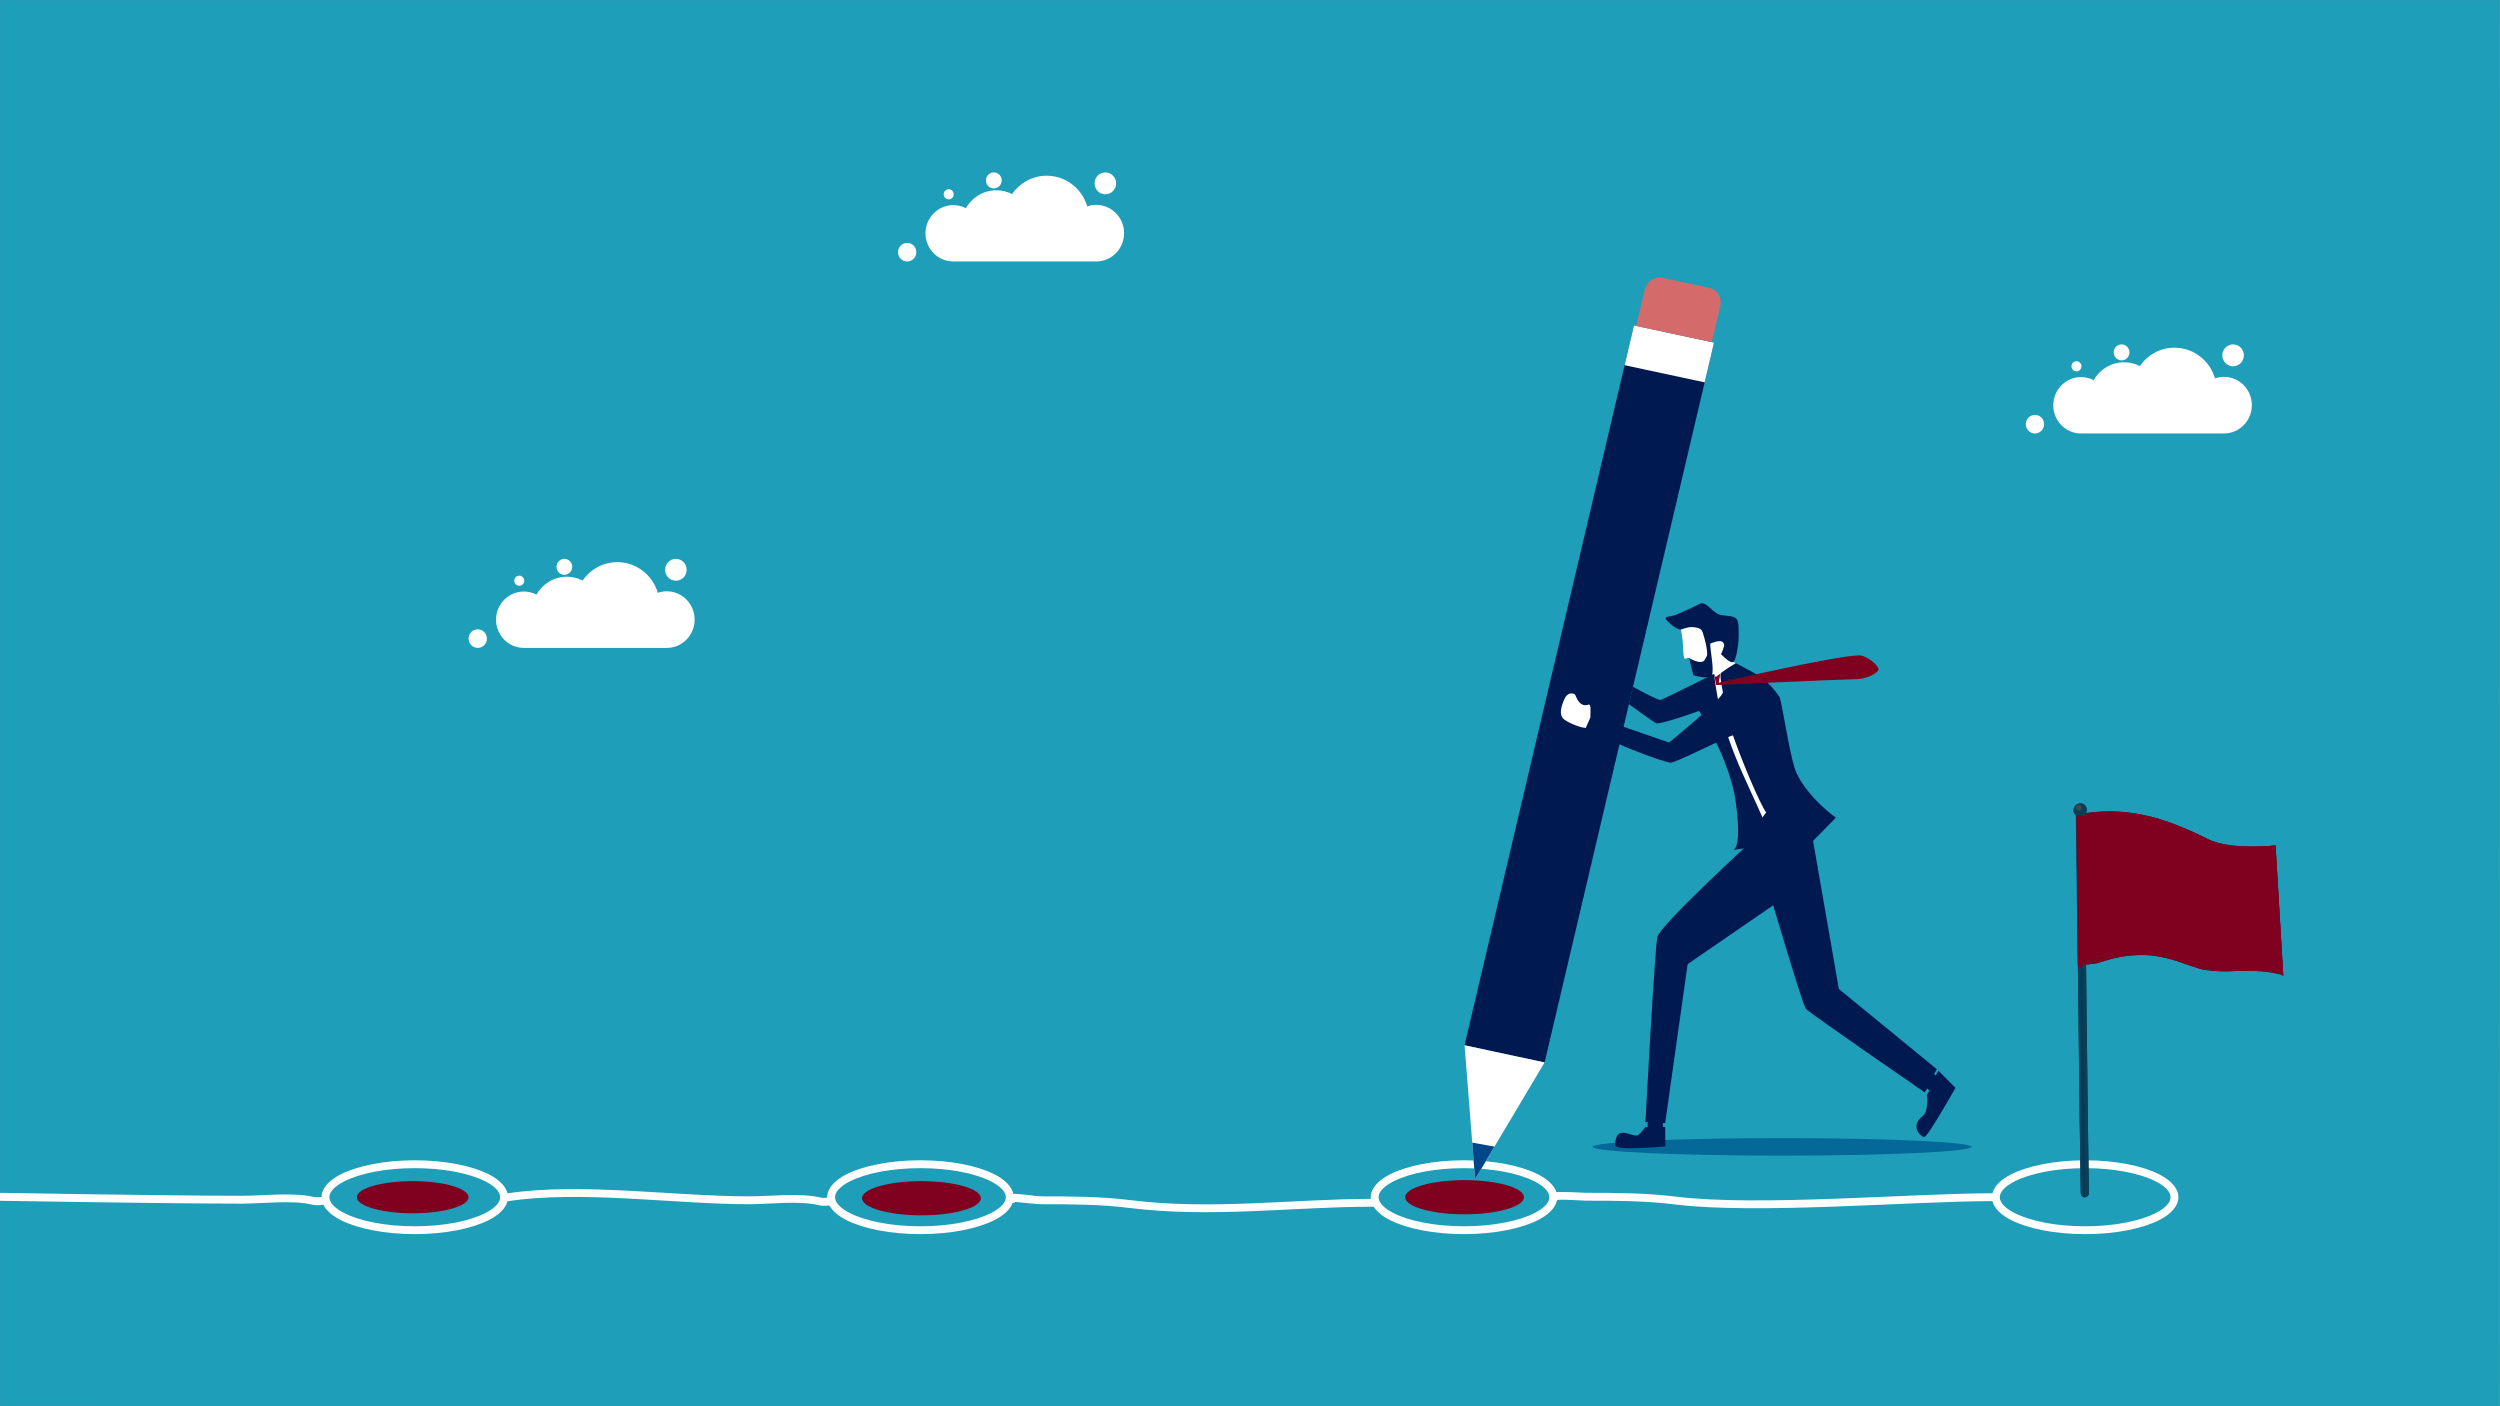<svg height="2813" width="5000" viewBox="0 0 13542 7619" xmlns="http://www.w3.org/2000/svg" version="1.2">
	<rect x="0" y="0" width="13542" height="7619" fill="#808080" stroke="none"/>
	<title>shutterstock_2178995627</title>
	<defs>
		<clipPath id="cp1" clipPathUnits="userSpaceOnUse">
			<path d="m0 0h13542v7619h-13542z"></path>
		</clipPath>
		<clipPath id="cp2" clipPathUnits="userSpaceOnUse">
			<path d="m11246.8 4417.96c-10.37-7.26-16.27-20.14-14.21-33.99 2.96-19.87 21.18-34.26 40.68-32.1 19.49 2.15 32.91 20.03 29.95 39.9-0.65 4.38-2.04 8.49-4.03 12.22 0.25-0.07 0.57 0.02 0.84-0.02 242.53-33.33 433.84 29.67 657.19 140.27 129.26 64.01 369.21 35.24 369.21 35.24l41.87 707.41c-2.58-9.51-125.99-36.07-255.63-26.82-59.42 4.24-122.11 1.52-163.54-4.98-128.35-20.14-271.13-144.85-576.4-41.03-18.55 6.31-47.98 9.01-72.84 10.14 3.22 291.12 6.83 607.06 9.88 849.02 2.44 194 4.53 340.44 5.77 388.44 0.15 5.84-2 11.61-5.98 16.03-3.97 4.41-9.46 7.12-15.23 7.52l-0.7 0.05c-12.03 0.84-22.04-8.34-22.36-20.51-5.08-196.68-24.35-2046.7-24.35-2046.7l8.68 806.83q-1.14-0.02-1.15-0.02l-9.86-806.49q1.13-0.21 2.21-0.41z"></path>
		</clipPath>
		<clipPath id="cp3" clipPathUnits="userSpaceOnUse">
			<path d="m8862.85 1765.46l46.03-195.57c5.09-21.64 18.16-40.64 36.33-52.82 18.17-12.17 39.95-16.52 60.56-12.11 72.94 15.66 181.47 38.95 254.41 54.6 20.6 4.42 38.34 17.26 49.31 35.68 10.97 18.43 14.27 40.94 9.18 62.58l-46.03 195.57 11.94 2.57-917.65 3899.19-376.53 632-57.15-725.05 917.65-3899.2z"></path>
		</clipPath>
	</defs>
	<style>
		.s0 { fill: #1e9eb9 } 
		.s1 { fill: #ffffff } 
		.s2 { fill: #003d5b } 
		.s3 { fill: #464646 } 
		.s4 { fill: #0b3e57 } 
		.s5 { fill: #800020 } 
		.s6 { fill: #046898 } 
		.s7 { fill: #001a51 } 
		.s8 { fill: #d46a6a } 
		.s9 { fill: #00468b } 
	</style>
	<g clip-path="url(#cp1)" id="Page 1">
		<path d="m0 7616v-7615.8h13538.2l1.4 7618.8z" class="s0" fill-rule="evenodd" id="Path 1"></path>
		<path d="m10895.2 6360.8c90.2-45.5 235.8-75.5 399.9-75.5 164.2 0 309.8 30 400 75.5 67.9 34.2 105.1 78.9 105.1 124.5 0 45.6-37.2 90.3-105.1 124.5-90.2 45.5-235.8 75.5-400 75.5-164.1 0-309.7-30-399.9-75.5-57.4-28.9-92.9-65.3-102.5-103.4q-1.3 0.2-2.6 0.2c-434.3 0-1275.3 73.1-1719.2 17.7-158.1-19.8-319.9-20.2-479.2-20.2-22 0-116.6-7.9-154.6-4.2q-0.5 0.7-1 1.4-1.4 1.8-3.1 3.2c-8.9 38.8-44.5 76-102.9 105.3-90.2 45.5-235.8 75.5-400 75.5-164.1 0-309.7-30-399.9-75.5-42-21.1-72.3-46.3-89.3-73.2q-1.6 0.2-3.3 0.2c-434.5 0-875.2 62.2-1319.4 6.7-158.1-19.8-319.8-20.2-479.2-20.2-20.1 0-109.9-9.4-138.6-12.5-4.3 4.2-9.9 6.3-15.6 6.1-13 34.3-47 66.7-99.1 92.9-90.3 45.5-235.8 75.5-400 75.5-164.2 0-309.8-30-400-75.5-45.4-22.9-77.1-50.4-93.1-79.9-17.2 2.6-41.2 2.6-53.3-0.5-108.9-27.2-270.5-6.1-381.7-6.1-402 0-913.3-77.1-1308.9-15.9-10 37.7-45.3 73.8-102.2 102.4-90.2 45.5-235.8 75.5-400 75.5-164.2 0-309.7-30-400-75.5-47.4-23.9-79.9-52.9-95.1-83.8-17.2 3.3-44.9 3.6-58.3 0.3-108.8-27.2-270.5-6.1-381.7-6.1-402.8 0-1311.4-15.6-1311.4-15.6v-43c0 0 908.8 16 1311.4 16 114.2 0 280.2-20.5 392.1 7.4 7.8 2 29.4 0.1 37.9-0.8 0.6-45.2 37.8-89.5 105.1-123.4 90.3-45.5 235.8-75.5 400-75.5 164.2 0 309.8 30 400 75.5 57.4 28.9 92.9 65.3 102.5 103.5 396.7-59.5 906.9 16.4 1308.6 16.4 114.2 0 280.2-20.5 392 7.4 6.2 1.6 20.9 0.8 31-0.1q0-1.3 0-2.7c0-45.6 37.2-90.3 105.1-124.5 90.2-45.5 235.8-75.5 400-75.5 164.2 0 309.7 30 400 75.5 59 29.7 94.8 67.3 103.2 106.6 30.2-2.1 126 13.3 150.1 13.3 161.1 0 324.6 0.6 484.5 20.5 438.2 54.8 873.2-5.8 1302-6.9q-0.4-4.5-0.4-9c0-45.6 37.2-90.3 105.1-124.5 90.2-45.5 235.8-75.5 399.9-75.5 164.2 0 309.8 30 400 75.5 54.3 27.3 88.9 61.3 100.7 97.2 41.2-3.7 138.1 3.5 160.9 3.5 161.1 0 324.6 0.5 484.5 20.5 442.5 55.3 1280.9-18 1713.9-18q1.3 0 2.6 0.2c9.6-38.1 45.1-74.5 102.5-103.4zm-9029.5 38c-26.7 13.4-48 28.2-62.5 44.3-12.1 13.4-19.2 27.4-19.2 42.2 0 14.9 7.1 28.9 19.2 42.2 14.5 16.1 35.8 30.9 62.5 44.3 85.9 43.3 224.6 71 380.8 71 156.3 0 295-27.7 380.9-71 26.6-13.4 47.9-28.2 62.4-44.3 12.1-13.3 19.3-27.3 19.3-42.2 0-14.8-7.2-28.8-19.3-42.2-14.5-16.1-35.8-30.9-62.4-44.3-85.9-43.3-224.6-70.9-380.9-70.9-156.2 0-294.9 27.6-380.8 70.9zm2739.1 0c-26.6 13.4-47.9 28.2-62.4 44.3-12.1 13.4-19.2 27.4-19.2 42.2 0 14.9 7.1 28.9 19.2 42.2 14.5 16.1 35.8 30.9 62.4 44.3 85.9 43.3 224.6 71 380.9 71 156.2 0 294.9-27.7 380.8-71 26.7-13.4 48-28.2 62.5-44.3 12.1-13.3 19.2-27.3 19.2-42.2 0-14.8-7.1-28.8-19.2-42.2-14.5-16.1-35.8-30.9-62.5-44.3-85.9-43.3-224.6-70.9-380.8-70.9-156.3 0-295 27.6-380.9 70.9zm2944.5 0c-26.6 13.4-48 28.2-62.5 44.3-12 13.4-19.2 27.4-19.2 42.2 0 14.9 7.2 28.9 19.2 42.2 14.5 16.1 35.9 30.9 62.5 44.3 85.9 43.3 224.6 71 380.8 71 156.3 0 295-27.7 380.9-71 26.6-13.4 47.9-28.2 62.5-44.3 12-13.3 19.2-27.3 19.2-42.2 0-14.8-7.2-28.8-19.2-42.2-14.6-16.1-35.9-30.9-62.5-44.3-85.9-43.3-224.6-70.9-380.9-70.9-156.2 0-294.9 27.6-380.8 70.9zm3365 0c-26.6 13.4-48 28.2-62.5 44.3-12 13.4-19.2 27.4-19.2 42.2 0 14.9 7.2 28.9 19.2 42.2 14.5 16.1 35.9 30.9 62.5 44.3 85.9 43.3 224.6 71 380.8 71 156.3 0 295-27.7 380.9-71 26.6-13.4 48-28.2 62.5-44.3 12-13.3 19.2-27.3 19.2-42.2 0-14.8-7.2-28.8-19.2-42.2-14.5-16.1-35.9-30.9-62.5-44.3-85.9-43.3-224.6-70.9-380.9-70.9-156.2 0-294.9 27.6-380.8 70.9zm-9178.3 99.5v0.1l0.1-0.2z" class="s1" fill-rule="evenodd" id="Path 2"></path>
		<path d="m11246.8 4418c-10.4-7.3-16.3-20.2-14.2-34 2.9-19.9 21.2-34.3 40.7-32.1 19.5 2.1 32.9 20 29.9 39.9-0.6 4.3-2 8.5-4 12.2 0.2-0.1 0.6 0 0.8 0 242.6-33.4 433.9 29.6 657.2 140.2 129.3 64 369.2 35.3 369.2 35.3l41.9 707.4c-2.6-9.5-126-36.1-255.6-26.8-59.5 4.2-122.1 1.5-163.6-5-128.3-20.2-271.1-144.9-576.4-41-18.5 6.3-47.9 9-72.8 10.1 3.2 291.1 6.8 607.1 9.9 849 2.4 194 4.5 340.5 5.7 388.5 0.2 5.8-2 11.6-5.9 16-4 4.4-9.5 7.1-15.3 7.5l-0.7 0.1c-12 0.8-22-8.4-22.3-20.6-5.1-196.6-24.4-2046.6-24.4-2046.6l8.7 806.8q-1.1 0-1.2 0l-9.8-806.5q1.1-0.2 2.2-0.4z" class="s2" fill-rule="evenodd" id="Path 3"></path>
		<g clip-path="url(#cp2)" id="Mask">
			<path d="m11262.9 4360.8c8.3 0.9 14.1 8.6 12.8 17.1-1.3 8.5-9.1 14.7-17.4 13.7-8.4-0.9-14.1-8.5-12.8-17.1 1.2-8.5 9-14.6 17.4-13.7z" class="s3" fill-rule="evenodd" id="Path 5"></path>
			<path d="m11276.2 4418.6l19.2 2093.4-12.3-3.4-23.9-2089.4q1.8 0.5 3.8 0.7c4.5 0.5 9 0 13.2-1.3z" class="s4" fill-rule="evenodd" id="Path 6"></path>
			<path d="m11246.9 4418.1c-10.4-7.3-16.4-20.2-14.3-34.1 2.9-19.9 21.2-34.3 40.7-32.1 19.5 2.1 32.9 20 29.9 39.9-1.3 8.9-5.8 16.8-12 22.5 0 0 11 1057.8 18.6 1658.9 2.4 194 4.5 340.5 5.7 388.5 0.2 5.8-2 11.6-5.9 16-4 4.4-9.5 7.1-15.3 7.5l-0.7 0.1c-12 0.8-22-8.4-22.3-20.6-5.1-196.6-24.4-2046.6-24.4-2046.6z" class="s4" fill-rule="evenodd" id="Path 7"></path>
			<path d="m11262.9 4360.8c8.3 0.9 14.1 8.6 12.8 17.1-1.3 8.5-9.1 14.7-17.4 13.7-8.4-0.9-14.1-8.5-12.8-17.1 1.2-8.5 9-14.6 17.4-13.7z" class="s3" fill-rule="evenodd" id="Path 8"></path>
			<path d="m11276.2 4418.6l19.2 2093.4-12.3-3.4-23.9-2089.4q1.8 0.5 3.8 0.7c4.5 0.5 9 0 13.2-1.3z" class="s2" fill-rule="evenodd" id="Path 9"></path>
			<path d="m12331.4 4579.5c0 0-239.9 28.7-369.2-35.3-223.3-110.6-414.6-173.6-657.2-140.2-0.3 0-0.8-0.1-1 0.1-1.4 1.6-6.1 9.1-7.5 9.3-18.8 2.7-27.4 1.2-46.9 5l9.8 806.5c0 0 81.1 1.8 118.3-10.8 305.3-103.9 448.1 20.8 576.4 41 41.5 6.5 104.1 9.2 163.6 5 129.6-9.3 253 17.3 255.6 26.8z" class="s5" fill-rule="evenodd" id="Path 10"></path>
			<path d="m12324.8 4547.9l-199.9-14.7-12.2 765.3 120.2 10.5c0 0 63.1-397.6 64.1-612.9 0.1-25.1 18.4-11.5 19.1-4.9 11.1 104 47.4 629.1 47.4 629.1l15.3 1.4zm-376.1 736.3l13.2-793.9-318.1-108.5 21.8 814 212.1 78.3c0 0 29.7-546.3 50.8-604.5 18.9-52.1 4.7 149 1.5 223.6-4.2 100.1-27.2 376.7-27.2 376.7z" class="s5" fill-rule="evenodd" id="Path 11"></path>
			<path d="m11764.3 4941.5l-1-0.2 29.4-133.8 1 0.2z" class="s5" fill-rule="evenodd" id="Shape 1"></path>
			<path d="m267-2694v100h-100v-100z" class="s5" fill-rule="evenodd" id="Shape 2"></path>
			<path d="m11306.9 4403.2l-7.7 0.8c0 0-1.8 2.2-4.6 4.3-0.9 0.7-1.5 3.5-2.7 3.3l7.9 815.3 22-1.5z" class="s5" fill-rule="evenodd" id="Path 12"></path>
			<path d="m11266 4415.4l-18.7 1 9.3 823.4 18.7-1z" class="s5" fill-rule="evenodd" id="Path 13"></path>
		</g>
		<path d="m2235.4 6398.2c167.1 0 302.6 39 302.6 87.1 0 48.1-135.5 87.1-302.6 87.1-167 0-302.6-39-302.6-87.1 0-48.1 135.6-87.1 302.6-87.1zm2755.8 0c177.6 0 321.8 41.5 321.8 92.6 0 51.2-144.2 92.7-321.8 92.7-177.6 0-321.8-41.5-321.8-92.7 0-51.1 144.2-92.6 321.8-92.6zm2942-5.5c177.7 0 321.8 41.5 321.8 92.6 0 51.1-144.1 92.7-321.8 92.7-177.6 0-321.7-41.6-321.7-92.7 0-51.1 144.1-92.6 321.7-92.6z" class="s5" fill-rule="evenodd" id="Path 15"></path>
		<path d="m9653.1 6165.1c566.2 0 1025.9 21.2 1025.9 47.4 0 26.2-459.7 47.5-1025.9 47.5-566.3 0-1026-21.3-1026-47.5 0-26.2 459.7-47.4 1026-47.4z" class="s6" fill-rule="evenodd" id="Path 16"></path>
		<path d="m8862.8 1765.5l46.1-195.6c5.1-21.7 18.1-40.7 36.3-52.8 18.2-12.2 40-16.6 60.6-12.1 72.9 15.6 181.4 38.9 254.4 54.6 20.6 4.4 38.3 17.2 49.3 35.6 11 18.5 14.3 41 9.2 62.6l-46.1 195.6 12 2.6-917.7 3899.2-376.5 632-57.2-725.1 917.7-3899.2z" class="s0" fill-rule="evenodd" id="Path 17"></path>
		<g clip-path="url(#cp3)" id="Mask">
			<path d="m9284.6 1856l-433.7-93.1-917.7 3899.2 433.7 93.1z" class="s7" fill-rule="evenodd" id="Path 19"></path>
			<path d="m9106.4 2043.9l-177.4-38.1-867 3683.9 177.4 38.1z" class="s7" fill-rule="evenodd" id="Path 20"></path>
			<path d="m5089 6460v100h-100v-100z" class="s7" fill-rule="evenodd" id="Shape 3"></path>
			<path d="m16325 8014v100h-100v-100z" class="s7" fill-rule="evenodd" id="Shape 4"></path>
			<path d="m9284.6 1856l-433.7-93.1-50.7 215.3 433.7 93z" class="s1" fill-rule="evenodd" id="Path 21"></path>
			<path d="m9318.7 1657.8c5.1-21.6 1.8-44.1-9.2-62.6-11-18.4-28.7-31.2-49.3-35.6-73-15.7-181.5-39-254.4-54.6-20.6-4.5-42.4-0.1-60.6 12.1-18.2 12.1-31.2 31.1-36.3 52.8-19.3 81.8-46.1 195.6-46.1 195.6l409.8 87.9c0 0 26.8-113.8 46.1-195.6z" class="s8" fill-rule="evenodd" id="Path 22"></path>
			<path d="m7990.4 6387.2l376.5-632-433.7-93.1z" class="s1" fill-rule="evenodd" id="Path 23"></path>
			<path d="m7990.4 6387.2l104.7-175.9-120.3-21.7z" class="s9" fill-rule="evenodd" id="Path 24"></path>
		</g>
		<path d="m8597.9 3945.2c0 0 38.4-36.7 27.2-53.6-6.1-9.3-10.5-3.7-10.3-14.6 0.6-27.6 4.7-65.1-10.8-59.8-53.6 18.3-67.9-54.6-74.2-57.1-39.2-15.3-53.3 19.2-62.6 43.1-12.1 31.1-18.3 64.1-3.1 85.5 14.2 20.1 91.6 51.3 112.6 52.5 11 0.7 21.2 4 21.2 4zm808.7-348.2l-22.6-15c0 0 8.6-144.3 1.6-181.6-3.7-19.3-24.4-37.1-44-42.2-26.5-7-83.9-6-115.5 0.4-27.8 5.7-69.6-10.4-89.5-1.2-14.5 6.7-31.5 45.3-31.5 45.3-4.3-3.8 9.9 47.1 11.1 89.7 1 32.8 2.4 55.8 7.3 73.9 2.4 8.9 23.5-10.6 27 0 11.4 34.3 20.8 85.6 33.6 85.6 17.9-0.1 96.2 1.1 96.2 1.1l17.5 10.3 86.1 45.4c31.9-30.4 37.5-52 22.7-111.7z" class="s1" fill-rule="evenodd" id="Path 26"></path>
		<path d="m9391.6 3584c16-17.6 28.2-113.1 26.6-146.8-1-21.4 3.4-67.8-12.6-85.4-15.9-17.5-58.6-15.4-83.2-20-45.9-8.7-80.3-79.4-114.1-61.3-19.4 10.4-96.9 46.5-124.7 58-34.8 14.3-65.2 8.7-61 22.2 4.1 13.5 63.2 66.2 86 58.7 24.1-8 44.2-17.5 84.1-9.1 12 2.5 22.5 8.4 27.7 18 1.6 2.9 25.6 73.3 27.2 121.2 0.6 16.6-6.3 19.8-11.2 31.2-16.2 38-87.5-6.7-87.5-6.7l23.6 93.6c0 0 84.9 27.5 100.5-1.2 15.6-28.6-16.4-168.6-7.1-170.9 14.6-3.5 61.3-27.8 72.8 3.1 5.1 13.6-16.3 54.5-16.3 54.5 0 0 53.2 58.6 69.2 40.9z" class="s7" fill-rule="evenodd" id="Path 27"></path>
		<path d="m9280.5 3614.7l32.2-8.6 32-22.7 44.9 31.4 435.2 834.9-317.3 151.9-230.9-766.5z" class="s1" fill-rule="evenodd" id="Path 28"></path>
		<path d="m8823.5 3814.5l21-94.7c0 0 139.2 76.6 151.3 71.9 29.6-11.5 289.1-141.3 289.1-141.3 38.9 348.7 169.2 557.1 282.8 824.6l23.7 100.4-204.8 28.9c0 0 53 3.9 14.7-267.2-31.5-222.8-197.5-486.3-197.5-486.3 0 0-211.8 77.3-233.4 66.7-17.1-8.4-146.9-103-146.9-103z" class="s7" fill-rule="evenodd" id="Path 29"></path>
		<path d="m9524.1 3658.6c72.1 45.1 117.7 121.3 117.7 121.3 26.2 114.4 58.5 343 91 410.4 66.4 137.8 212.1 239 212.1 239l-150.8 153.2c0 0-165.9-95.2-227-181-35.1-49.5-128-270-179.6-417.2-3.4-9.7-316.4 152.7-340.2 147.3-141.8-31.8-460.5-181.4-460.5-181.4l32.4-73.7 421.9 145.7c0 0 298.4-242 291.5-273.8-3.5-16.6-20.1-95.8-9.2-103.9 37.9-28.3 79.5-52.1 79.5-52.1 0 0 90.6 47 121.2 66.2z" class="s7" fill-rule="evenodd" id="Path 30"></path>
		<path d="m9318.4 3649.3l-24.5 18.1-8.8-16.2 11.5 59.6c0 0 629.7-28.6 774.1-32.6 36.7-1 105.7-31.7 105.1-53-0.5-21.3-64.8-76.2-108.4-75-134.2 3.5-757.1 147.8-757.1 147.8z" class="s5" fill-rule="evenodd" id="Path 31"></path>
		<path d="m9960.9 5357.3l-180.7-1037.7-114.3-45.6-156.3 201.7-24.3 83.7c0 0-489.3 449.2-507.2 515-13.9 50.9-65 1004.2-65 1004.2l12.4-0.3-0.4 26.7-13.1 0.5c0 0-25.4 35.8-39 43.4-29.4 16.5-122.4-67.2-124.2 55-0.5 32.5 271.9 6 271.9 6l-0.4-105-12.7-0.8v-20.6l12.5-0.3 121.7-860.6 463.4-318.6c0 0 158.5 537.1 176.7 560.2 17.7 22.5 643.9 452.9 643.9 452.9l13.6-21 11.4 11.3-13.2 25.2c0 0 10.9 86.8-20.8 111.3-78.2 60.6-5.2 117 6.3 115.7 21.2-2.4 169.5-266.8 169.5-266.8l-92.3-92.6-15 25.4-8.8-7.6 15-26.2z" class="s7" fill-rule="evenodd" id="Path 32"></path>
		<path d="m5937.8 1109.8c83.4 0 151.1 68.7 151.1 153.3 0 84.7-67.7 153.4-151.1 153.4-47.5 0-731.5 0-774.2 0-83.1 0-150.5-68.4-150.5-152.7 0-84.3 67.4-152.7 150.5-152.7 24.6 0 47.8 6 68.4 16.7 32.8-58 94.3-97 164.8-97 30.7 0 59.7 7.4 85.3 20.5 41.4-60.1 110.1-99.5 187.7-99.5 103.7 0 191.3 70.1 219.5 166.1 15.2-5.3 31.5-8.1 48.5-8.1zm-974.3 256.3c0 27.8-22.2 50.4-49.6 50.4-27.4 0-49.6-22.6-49.6-50.4 0-27.8 22.2-50.3 49.6-50.3 27.4 0 49.6 22.5 49.6 50.3zm202.3-313.6c0 15.2-12.1 27.5-27 27.5-14.9 0-27-12.3-27-27.5 0-15.1 12.1-27.4 27-27.4 14.9 0 27 12.3 27 27.4zm879.9-59.3c0 32.8-26.2 59.3-58.4 59.3-32.3 0-58.4-26.5-58.4-59.3 0-32.7 26.1-59.3 58.4-59.3 32.2 0 58.4 26.6 58.4 59.3zm-619.7-15.9c0 23.9-19.2 43.3-42.7 43.3-23.6 0-42.7-19.4-42.7-43.3 0-24 19.1-43.4 42.7-43.4 23.5 0 42.7 19.4 42.7 43.4zm-1814.4 2225.7c83.3 0 151 68.7 151 153.4 0 84.6-67.7 153.3-151 153.3-47.6 0-731.5 0-774.3 0-83 0-150.4-68.4-150.4-152.7 0-84.2 67.4-152.7 150.4-152.7 24.6 0 47.9 6.1 68.4 16.7 32.8-57.9 94.4-97 164.9-97 30.6 0 59.6 7.4 85.3 20.5 41.3-60.1 110-99.4 187.7-99.4 103.6 0 191.3 70 219.4 166 15.2-5.2 31.6-8.1 48.6-8.1zm-974.3 256.4c0 27.8-22.3 50.3-49.6 50.3-27.4 0-49.7-22.5-49.7-50.3 0-27.8 22.3-50.4 49.7-50.4 27.3 0 49.6 22.6 49.6 50.4zm202.3-313.6c0 15.1-12.1 27.4-27 27.4-15 0-27.1-12.3-27.1-27.4 0-15.2 12.1-27.5 27.1-27.5 14.9 0 27 12.3 27 27.5zm879.8-59.3c0 32.7-26.1 59.3-58.4 59.3-32.2 0-58.4-26.6-58.4-59.3 0-32.7 26.2-59.3 58.4-59.3 32.3 0 58.4 26.6 58.4 59.3zm-619.7-16c0 23.9-19.1 43.3-42.7 43.3-23.5 0-42.6-19.4-42.6-43.3 0-23.9 19.1-43.3 42.6-43.3 23.6 0 42.7 19.4 42.7 43.3zm8947.2-1029.1c83.4 0 151.1 68.7 151.1 153.3 0 84.7-67.7 153.4-151.1 153.4-47.5 0-731.5 0-774.2 0-83 0-150.4-68.4-150.4-152.7 0-84.3 67.4-152.7 150.4-152.7 24.6 0 47.9 6 68.4 16.7 32.8-57.9 94.4-97 164.9-97 30.6 0 59.6 7.4 85.2 20.5 41.4-60.1 110.1-99.5 187.8-99.5 103.6 0 191.3 70.1 219.4 166.1 15.2-5.3 31.6-8.1 48.5-8.1zm-974.3 256.3c0 27.8-22.2 50.4-49.6 50.4-27.3 0-49.6-22.6-49.6-50.4 0-27.8 22.3-50.3 49.6-50.3 27.4 0 49.6 22.5 49.6 50.3zm202.4-313.6c0 15.2-12.1 27.5-27.1 27.5-14.9 0-27-12.3-27-27.5 0-15.1 12.1-27.4 27-27.4 15 0 27.1 12.3 27.1 27.4zm879.8-59.3c0 32.8-26.2 59.3-58.4 59.3-32.2 0-58.4-26.5-58.4-59.3 0-32.7 26.2-59.3 58.4-59.3 32.2 0 58.4 26.6 58.4 59.3zm-619.7-15.9c0 23.9-19.1 43.3-42.7 43.3-23.5 0-42.7-19.4-42.7-43.3 0-23.9 19.2-43.4 42.7-43.4 23.6 0 42.7 19.5 42.7 43.4z" class="s1" fill-rule="evenodd" id="Path 33"></path>
	</g>
</svg>